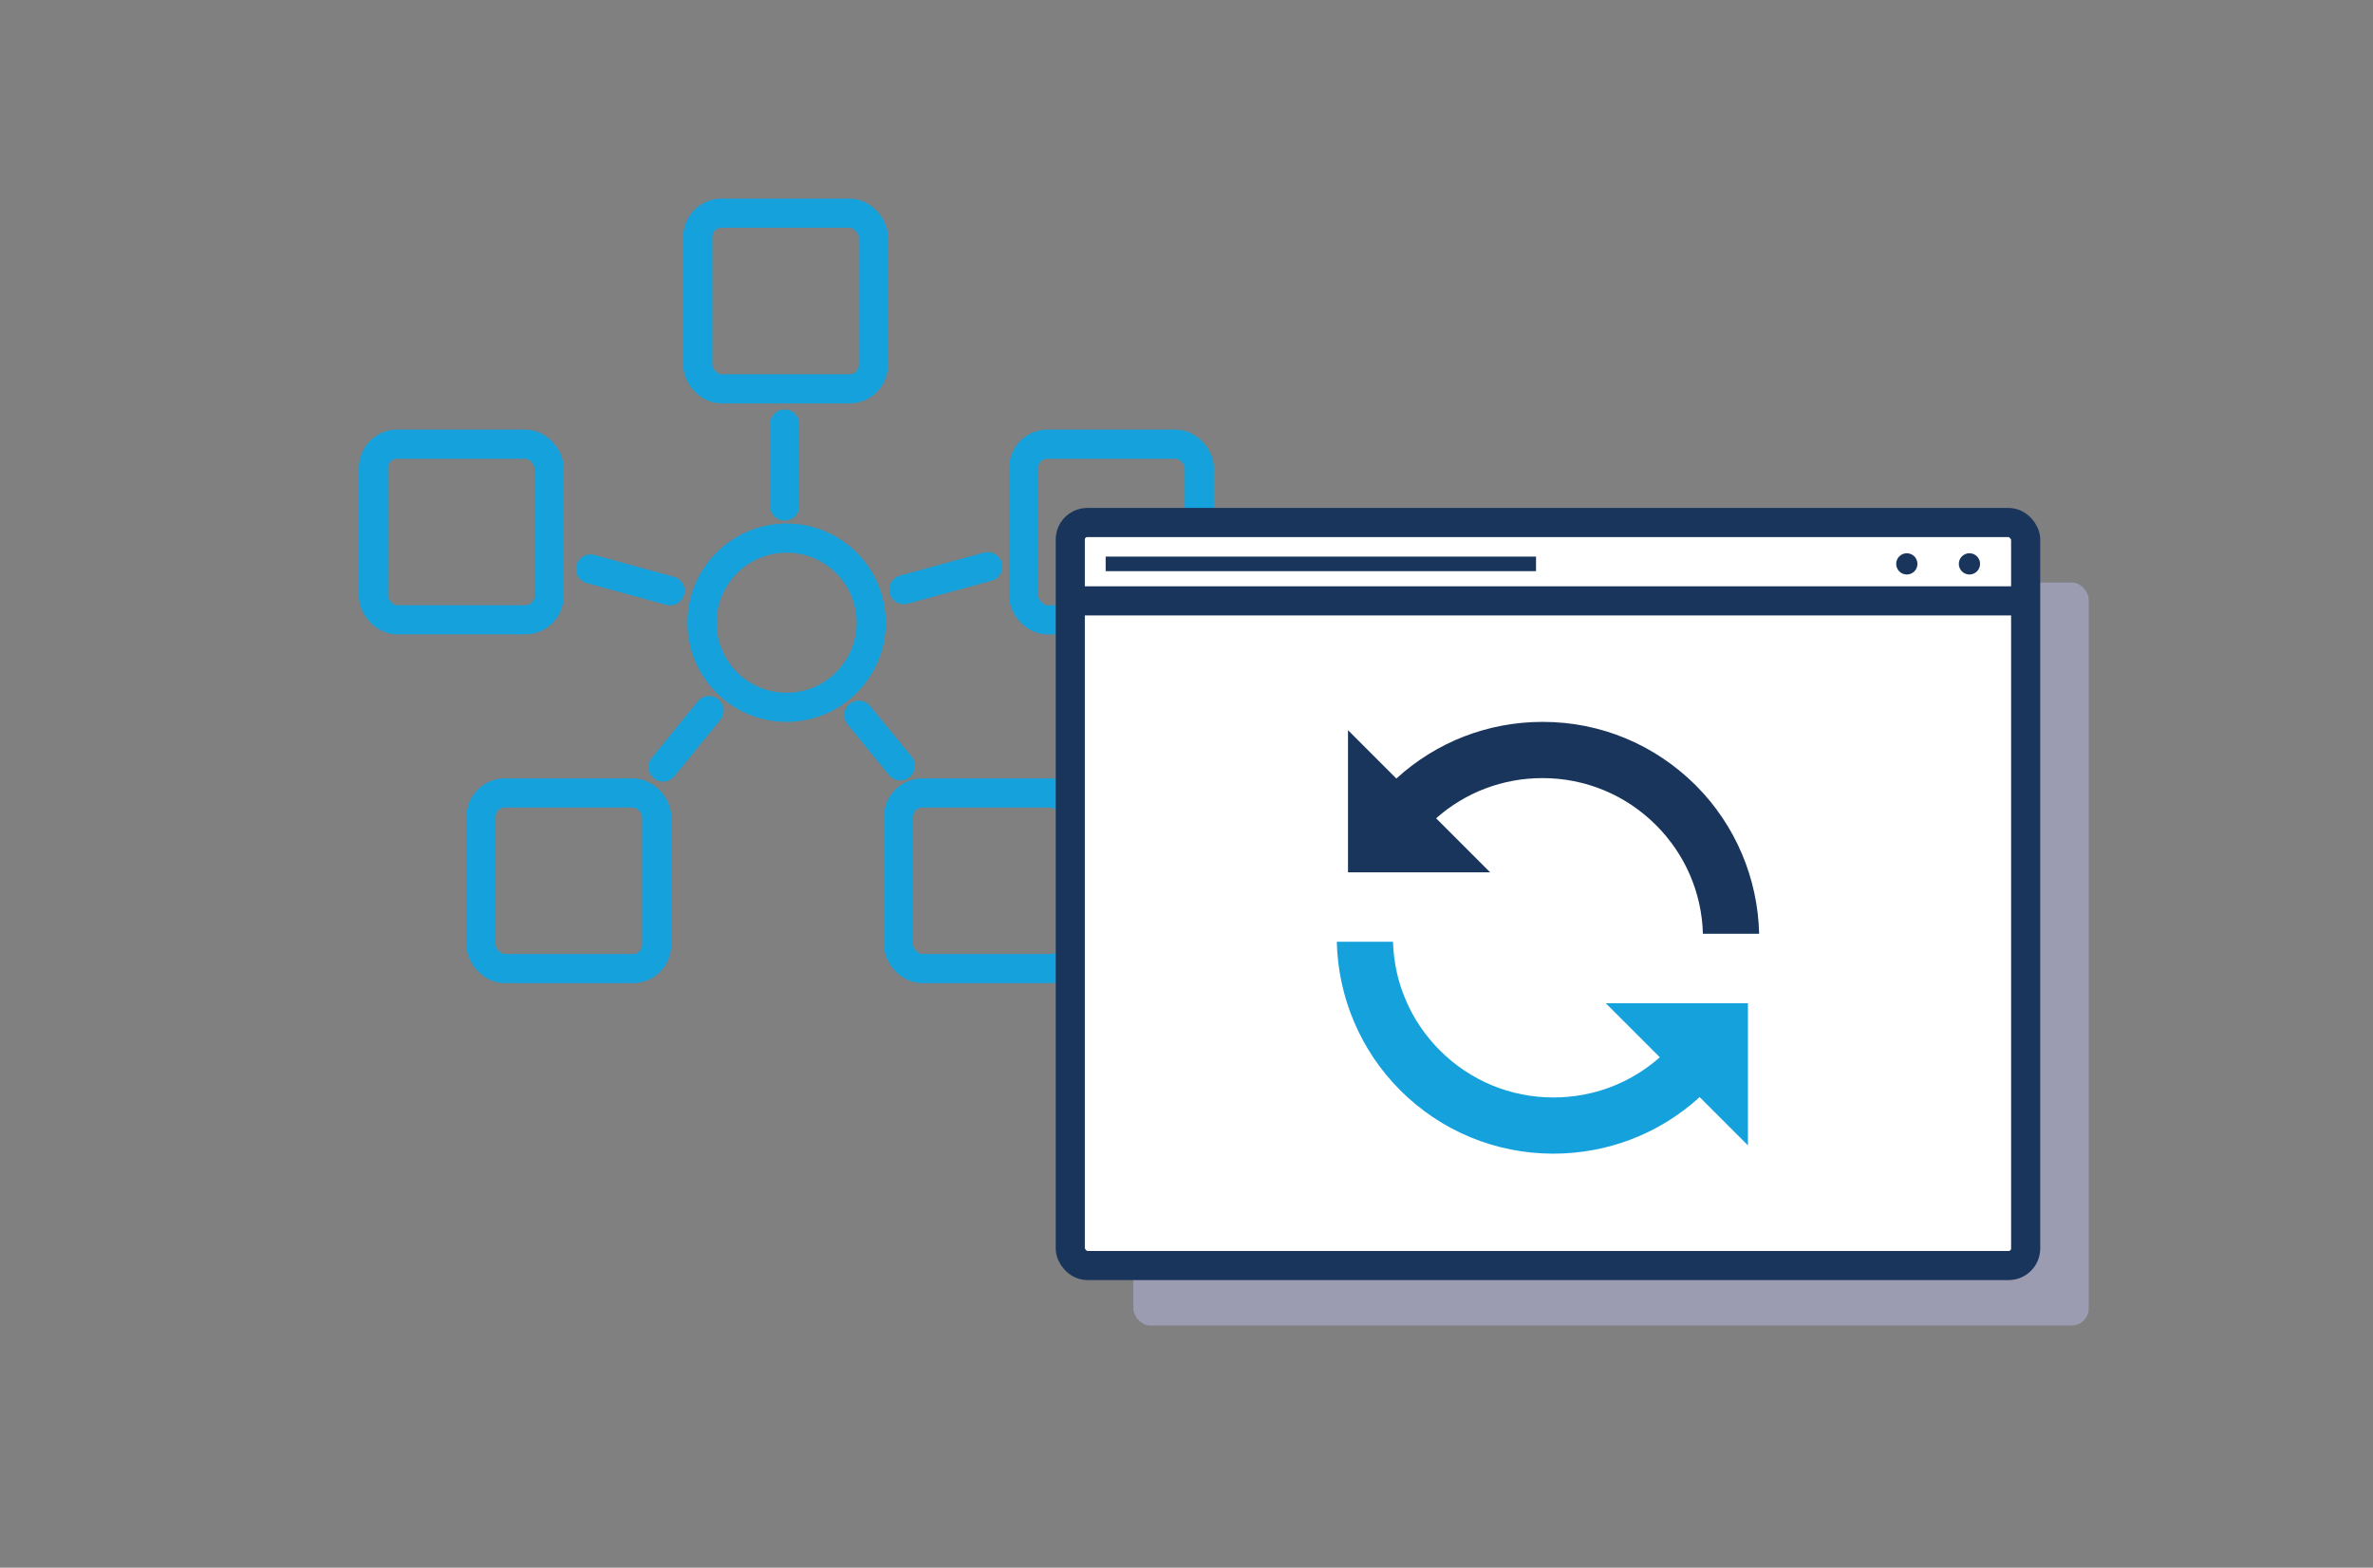 <?xml version="1.0" encoding="UTF-8"?>
<svg xmlns="http://www.w3.org/2000/svg" viewBox="0 0 162.94 107.65">
  <rect x="0" y="0" width="162.94" height="107.65" fill="#808080" stroke="none"/>
  <g id="Isolationsmodus">
    <rect x="77.82" y="40" width="65.6" height="51.02" rx="1.17" ry="1.17" style="fill:#9b9cb2; stroke-width:0px;"></rect>
  </g>
  <g id="layer">
    <line x1="53.88" y1="34.75" x2="53.88" y2="29.12" style="fill:none; stroke:#15a1dc; stroke-linecap:round; stroke-linejoin:round; stroke-width:2px;"></line>
    <line x1="62.06" y1="40.49" x2="67.83" y2="38.91" style="fill:none; stroke:#15a1dc; stroke-linecap:round; stroke-linejoin:round; stroke-width:2px;"></line>
    <line x1="58.97" y1="49.11" x2="61.82" y2="52.59" style="fill:none; stroke:#15a1dc; stroke-linecap:round; stroke-linejoin:round; stroke-width:2px;"></line>
    <line x1="48.69" y1="48.79" x2="45.53" y2="52.67" style="fill:none; stroke:#15a1dc; stroke-linecap:round; stroke-linejoin:round; stroke-width:2px;"></line>
    <line x1="46.01" y1="40.57" x2="40.55" y2="39.07" style="fill:none; stroke:#15a1dc; stroke-linecap:round; stroke-linejoin:round; stroke-width:2px;"></line>
    <circle cx="54.01" cy="42.76" r="5.81" style="fill:none; stroke:#15a1dc; stroke-linecap:round; stroke-linejoin:round; stroke-width:2px;"></circle>
    <rect x="47.91" y="14.64" width="12.06" height="12.06" rx="1.63" ry="1.63" style="fill:none; stroke:#15a1dc; stroke-linecap:round; stroke-linejoin:round; stroke-width:2px;"></rect>
    <rect x="70.29" y="30.5" width="12.06" height="12.06" rx="1.63" ry="1.63" style="fill:none; stroke:#15a1dc; stroke-linecap:round; stroke-linejoin:round; stroke-width:2px;"></rect>
    <rect x="25.64" y="30.5" width="12.06" height="12.06" rx="1.63" ry="1.63" style="fill:none; stroke:#15a1dc; stroke-linecap:round; stroke-linejoin:round; stroke-width:2px;"></rect>
    <rect x="33.03" y="54.45" width="12.06" height="12.06" rx="1.63" ry="1.63" style="fill:none; stroke:#15a1dc; stroke-linecap:round; stroke-linejoin:round; stroke-width:2px;"></rect>
    <rect x="61.7" y="54.45" width="12.06" height="12.06" rx="1.63" ry="1.63" style="fill:none; stroke:#15a1dc; stroke-linecap:round; stroke-linejoin:round; stroke-width:2px;"></rect>
    <rect x="73.49" y="35.88" width="65.6" height="51.02" rx="1.17" ry="1.17" style="fill:#fff; stroke:#19355b; stroke-miterlimit:10; stroke-width:2px;"></rect>
    <line x1="73.59" y1="41.26" x2="138.94" y2="41.26" style="fill:#fff; stroke:#19355b; stroke-miterlimit:10; stroke-width:2px;"></line>
    <line x1="75.92" y1="38.72" x2="105.47" y2="38.72" style="fill:#fff; stroke:#19355b; stroke-miterlimit:10;"></line>
    <circle cx="130.93" cy="38.72" r=".73" style="fill:#19355b; stroke-width:0px;"></circle>
    <circle cx="135.23" cy="38.72" r=".73" style="fill:#19355b; stroke-width:0px;"></circle>
    <path d="M115.96,65.12l-.03-.97c-.08-2.56-1.12-4.97-2.93-6.78-1.9-1.89-4.41-2.94-7.09-2.94-2.09,0-4.12.65-5.8,1.85l4.62,4.62h-13.18v-13.18l4.38,4.38c2.82-2.28,6.33-3.53,9.98-3.53,4.27,0,8.24,1.66,11.24,4.65s4.55,6.76,4.64,10.87l.02,1.02h-5.85Z" style="fill:#19355b; stroke-width:0px;"></path>
    <path d="M105.91,49.57s.02,0,.03,0c3.97,0,7.69,1.56,10.5,4.36,2.73,2.73,4.26,6.39,4.35,10.19h-3.86c-.08-2.82-1.22-5.46-3.22-7.46-2.08-2.08-4.85-3.23-7.8-3.23-2.72,0-5.29.98-7.3,2.76l3.71,3.71h-9.76v-9.76l3.32,3.32c2.75-2.51,6.29-3.89,10.04-3.89M90.54,45.31v16.59h16.59l-3.41-3.41-2.02-2.02c1.28-.68,2.72-1.04,4.2-1.04,2.41,0,4.68.94,6.39,2.64s2.57,3.8,2.64,6.11l.06,1.94h7.85l-.05-2.05c-.1-4.37-1.86-8.48-4.94-11.56-3.18-3.18-7.41-4.94-11.91-4.95h-.04c-3.58,0-7.03,1.13-9.9,3.2l-2.05-2.05-3.41-3.41h0Z" style="fill:#fff; stroke-width:0px;"></path>
    <path d="M116.7,75.33l3.32,3.32v-9.76h-9.76l3.71,3.71c-2.02,1.79-4.59,2.76-7.3,2.76-2.95,0-5.72-1.15-7.8-3.23-2-2-3.14-4.64-3.22-7.46h-3.86c.09,3.8,1.62,7.46,4.35,10.19,2.8,2.8,6.53,4.35,10.5,4.36,3.76,0,7.31-1.37,10.07-3.89Z" style="fill:#15a1dc; stroke-width:0px;"></path>
  </g>
</svg>
